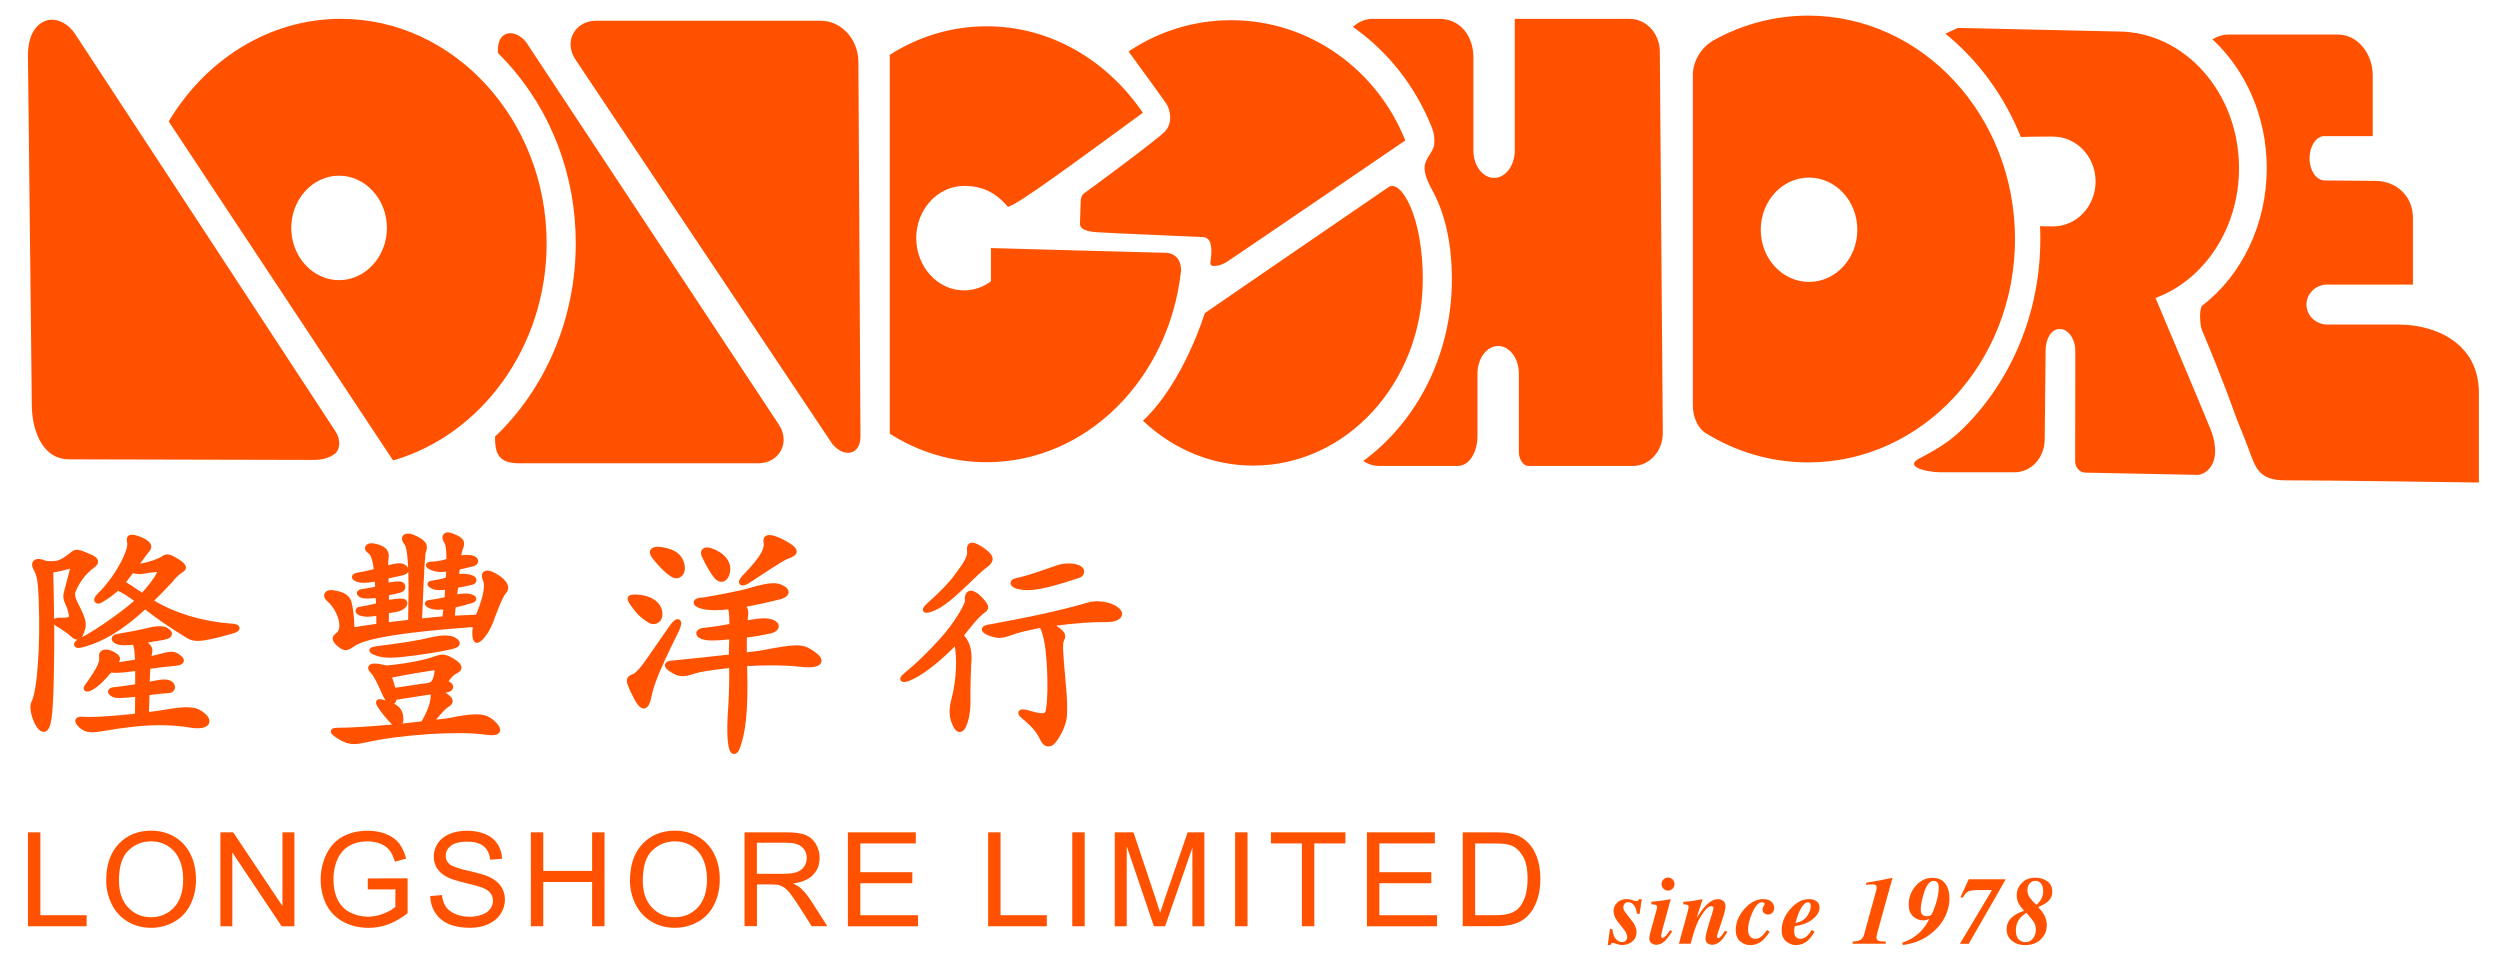 <?xml version="1.0" encoding="UTF-8"?><svg id="_層_1" xmlns="http://www.w3.org/2000/svg" viewBox="0 0 722.83 277.8"><defs><style>.cls-1{fill:#ff5100;}</style></defs><g><path class="cls-1" d="M58.56,205.74c-1.22-.88-2.59-1.25-4.59-1.25-1.41,0-3.17,.19-5.55,.59-1.12,.19-3.06,.48-5.35,.78l.16-4.91c3.07-.38,4.46-.49,5.41-.54,1.2-.05,1.78-.73,1.93-1.36,.18-.82-.29-1.7-1.16-2.16-.55-.3-1.14-.43-1.9-.43-.91,0-2.13,.18-4.23,.65,.05-1.56,.11-2.76,.19-3.74,2.2-.34,4.34-.6,6.7-.8,1.32-.09,2.72-.33,2.96-1.32,.23-.95-.82-1.74-1.76-2.32-.56-.34-1.11-.49-1.78-.49-.87,0-1.96,.25-3.8,.75-.57,.12-1.22,.28-1.96,.48,.03-.21,.05-.39,.08-.55,.36-1.39,.17-2.14-1.17-3.34,1.29-.21,2.71-.45,4.27-.72l.39-.07c1.42-.27,2.18-.8,2.29-1.58,.1-.75-.44-1.42-1.61-2.01-.46-.23-1.11-.34-1.93-.34-.93,0-2.05,.15-3.16,.43-2.6,.65-6.63,1.41-9.01,1.78-1.41,.22-1.64,.97-1.67,1.29-.05,.49,.17,1.18,1.52,1.71,.52,.2,1.17,.29,2.1,.29,.71,0,1.54-.05,2.56-.13,.28,.89,.45,1.99,.52,4.3-.65,.1-1.3,.2-1.94,.31-.94,.15-1.84,.29-2.74,.42l.02-.02c.4-.51,.39-.97,.32-1.27-.18-.72-.93-1.34-2.42-2.02-.64-.24-1.18-.35-1.66-.35-.82,0-1.29,.33-1.53,.61-.34,.39-.48,.9-.41,1.5,.17,1.42-.15,2.6-3.92,7.94-.5,.59-.65,1.11-.45,1.55,.16,.35,.52,.56,.95,.56,.53,0,1.12-.29,1.52-.53,1.82-.98,3.65-2.94,5.36-4.95,.42,.04,.86,.06,1.34,.06,1.44,0,3.25-.17,5.64-.52v3.82c-2.18,.37-4.13,.64-6.25,.86-1.26,.13-1.54,.75-1.59,1.11-.05,.32,0,1.13,1.46,1.75,.41,.18,.95,.26,1.8,.26,.96,0,2.43-.11,4.57-.33l-.05,4.85c-5.38,.61-10.17,.96-13.19,.96-.79,0-1.47-.02-2.01-.07-.14-.01-.27-.02-.39-.02-1.05,0-1.45,.44-1.59,.82-.26,.67,.13,1.46,1.18,2.41,.01,.01,.03,.02,.04,.03,1.18,.91,2.19,1.26,3.6,1.26,.73,0,1.59-.09,2.79-.3,6.77-1.19,12.11-1.75,16.8-1.75,3.06,0,5.97,.23,8.89,.72,.72,.11,1.39,.17,1.99,.17,2.48,0,3.16-.98,3.34-1.56,.18-.59,.18-1.8-1.93-3.25Z"/><path class="cls-1" d="M66.88,180.31c-8.29-.62-16.17-2.98-22.3-6.65,2.04-1.98,3.76-3.76,5.37-5.53,.01-.01,.02-.03,.03-.04,1.15-1.46,2.16-2.24,2.81-2.64,.78-.4,.96-.93,.97-1.3,.02-.93-.9-1.82-3.17-3.08-.97-.55-1.63-.78-2.22-.78s-1.03,.23-1.38,.46c-.02,.01-.04,.03-.06,.04-.66,.52-3.41,1.71-6.41,2.17,1.2-1.67,2.32-3.2,2.76-3.69,.51-.66,.5-1.24,.4-1.61-.23-.86-1.14-1.62-2.78-2.32-1.23-.5-2.1-.74-2.74-.74-.53,0-.93,.16-1.2,.49-.39,.47-.33,1.08-.25,1.51,.23,1.05,.09,1.93-1.19,4.82-1.82,3.77-4.5,7.54-7.35,10.3-.78,.74-1.09,1.52-.85,2.12,.17,.42,.57,.68,1.07,.68,.4,0,.85-.16,1.34-.48,1.62-1.02,3.02-1.97,4.41-3.24,1.62,.85,2.78,1.55,4.64,2.92-3.03,2.72-10.23,7.95-15.13,10.56,.11-.15,.21-.32,.29-.51,1.34-3.13,1.34-4.13-1.61-9.75-.63-1.26-.75-2.39-.54-2.8,0-.02,.01-.03,.02-.05,1.58-3.82,3.72-5.78,5.42-7.07,.53-.4,1.23-1.03,1.11-1.89-.12-.87-.97-1.53-2.93-2.27-1.62-.68-2.47-1-3.2-1-.8,0-1.32,.4-1.91,.92-2.44,1.91-3.56,2.41-5.37,2.41-.45,0-.96-.03-1.62-.1-.87-.37-1.61-.55-2.22-.55-.98,0-1.42,.49-1.59,.78-.36,.6-.29,1.42,.2,2.3,.96,1.67,1.29,3.11,1.5,8.91,.5,13.45-.46,26.4-2.18,29.48-.51,1.02-.2,3.72,1.16,6.37,.78,1.43,1.6,2.14,2.44,2.14,.62,0,1.47-.38,1.96-2.22,.55-2.12,.84-6.3,.99-13.99,.1-5.93,.13-10.47,.12-14.85,.14,.16,.33,.33,.59,.5,1.28,.76,3.09,1.88,4.37,3.08,.59,.55,1.17,.82,1.72,.82h.04c-.97,.64-1.07,1.22-.97,1.62,.06,.24,.3,.78,1.26,.78,.31,0,.67-.06,1.08-.17,5.93-1.5,11.74-4.99,18.21-10.96,3.25,2.59,6.59,4.88,12.05,8.27,1,.59,1.9,.83,3.11,.83,1.9,0,4.73-.6,10.11-2.13,.58-.16,2.12-.59,2.01-1.65-.11-1.08-1.8-1.2-2.36-1.23Zm-21.46-14.92c-.02,.08-.07,.19-.13,.33-.74,1.48-2.05,3.23-4.22,5.64l-.64-.43c-1.78-1.2-3-2.03-4-2.62,.6-.71,1.21-1.53,1.84-2.38l.15-.21c.68,.18,1.3,.27,1.9,.27,.38,0,.77-.04,1.13-.11,.81-.14,2.79-.41,3.44-.47,.15-.01,.27-.02,.39-.02,.06,0,.1,0,.14,0Zm-29.78,13.61c-.03-4.16-.11-8.3-.23-13.48,1.31-.21,2.89-.56,4.35-.96,.23-.07,.39-.11,.5-.13-.02,.09-.05,.22-.11,.4-.25,.87-.75,2.79-1.18,4.48l-.21,.79c-.67,2.3-.56,2.95,.17,4.71,.01,.03,.02,.05,.04,.08,.51,.89,.82,2.19,.95,3.12,.03,.22,0,.31-.02,.33-.07,.08-.42,.27-2.08,.27-.24,0-.49,0-.77,0h0c-.73,0-1.16,.18-1.41,.41Z"/><path class="cls-1" d="M137.58,206.54c-1.74,0-4,.3-7.54,1.02-.64,.13-2.05,.31-3.96,.51,1.68-2.03,2.87-3.32,3.76-3.82,.29-.19,1.07-.69,1.03-1.58-.03-.76-.66-1.51-2.07-2.42,.1-.01,.2-.02,.29-.03,1.03-.1,1.78-.65,1.92-1.4,.12-.66-.25-1.27-1-1.65-.17-.07-.27-.13-.32-.18l.02-.03c.89-1.23,1.35-1.73,2.37-2.27,.31-.16,1.32-.66,1.34-1.64,.02-.95-.87-1.86-2.97-3.03-1.07-.53-1.8-.75-2.54-.75-.57,0-1.16,.12-2.02,.42-3.12,1.25-9.73,2.37-14.15,2.71-1.47-.36-2.62-.54-3.42-.54-.35,0-1.43,0-1.78,.81-.36,.83,.45,1.67,.71,1.95,.01,.01,.03,.03,.04,.04,.76,.68,2.07,3.49,2.99,5.54,.45,1.03,.84,1.78,1.18,2.32-.14-.04-.28-.08-.42-.12-.54-.17-.93-.25-1.24-.25h0c-.58,0-.84,.3-.94,.48-.3,.51-.04,1.11,.29,1.69,1.16,1.78,2.79,3.78,3.98,4.91,.08,.09,.17,.17,.26,.25-6.39,.59-12.5,.95-15.67,.95-.9,0-1.8,.06-2.03,.78-.24,.75,.53,1.38,1.42,2,1.96,1.26,3.38,1.93,5.33,1.93,.89,0,1.87-.14,3.09-.44,5.72-1.22,11.13-1.93,18.66-2.46,3.19-.18,5.91-.27,8.29-.27,3.1,0,5.59,.15,8.07,.47,.63,.09,1.18,.13,1.65,.13s1.87,0,2.3-.98c.45-1.02-.6-2.15-.94-2.52-1.7-1.85-3.32-2.54-5.97-2.54Zm-23.62-3.06c.41-.31,.59-.78,.67-1.16,2.2-.37,4.82-.76,7.36-1.15,.86-.13,1.7-.26,2.52-.38,.1,1.3-.26,3.71-2.6,7.77-1.79,.23-3.67,.44-5.55,.63,.18-.29,.28-.63,.28-1.02,0-2.3-.7-3.67-2.68-4.7Zm9.55-5.97c-1.19,.12-4.11,.57-7.81,1.14l-1.39,.21c-.25-.85-.57-1.9-.94-2.96,4.33-.88,9.69-1.76,11.61-2.03,.14-.02,.29-.03,.42-.03s.2,0,.25,.02c0,.05,0,.15-.02,.32-.36,2.93-1.21,3.24-2.12,3.32Z"/><path class="cls-1" d="M112.68,190.17c.95,0,2.08-.07,3.67-.22,5.25-.57,11.31-1.53,14.41-2.29,.92-.23,1.99-.6,2.15-1.47,.1-.55-.19-1.08-.88-1.57-.81-.6-1.9-.89-3.32-.89-1.06,0-2.32,.16-3.84,.5-4.61,1.05-7.88,1.58-15.89,2.6-1.14,.15-2.08,.34-2.18,1.11-.1,.78,.79,1.15,1.38,1.4,1.3,.56,2.7,.82,4.51,.82Z"/><path class="cls-1" d="M143.89,166.11c-1.28-.77-2.26-1.14-3.01-1.14s-1.13,.39-1.29,.62c-.37,.56-.33,1.4,.12,2.48,.37,.83,.58,3.16-2.04,9.65-1.09,.06-2.18,.1-3.27,.15-.97,.04-1.93,.08-2.9,.13,.09-.83,.18-1.65,.26-2.39,1.04-.22,2.18-.53,3.36-.86l1.07-.29c.36-.1,1.48-.39,1.51-1.28,.02-.59-.45-1.05-1.4-1.36-.4-.15-.97-.22-1.67-.22s-1.53,.08-2.42,.23c.09-.72,.14-1.17,.21-1.66l.03-.25c1.2-.21,2.49-.47,3.94-.81,1.23-.26,1.35-1.06,1.36-1.3,.02-.7-.58-1.33-1.48-1.57-.68-.21-1.52-.33-2.4-.33-.35,0-.72,.02-1.08,.06,.03-.46,.07-.9,.1-1.3,1.16-.26,2.47-.57,3.91-.92,.83-.22,1.36-.73,1.44-1.37,.07-.59-.28-1.15-.92-1.5-.51-.28-1.31-.44-2.31-.44-.52,0-1.07,.04-1.67,.12,.2-.9,.4-1.62,.59-2.13,.2-.49,.44-1.26,.09-2.04-.4-.89-1.39-1.53-3.54-2.3-.36-.11-.67-.17-.96-.17-.63,0-1.14,.27-1.41,.75-.31,.56-.23,1.3,.23,2.03,.01,.02,.03,.05,.05,.07,.22,.27,.71,1.29,.68,4.89-1.77,.52-2.92,.66-4.15,.72-.59,.03-1.57,.08-1.75,.84-.17,.72,.59,1.16,.96,1.36,.96,.54,2.07,.79,3.49,.79,.43,0,.88-.02,1.38-.07-.02,.6-.05,1.16-.09,1.72-1.28,.38-2.46,.64-3.69,.8-.68,.11-1.5,.24-1.62,.94-.11,.68,.56,1.05,1.07,1.32,.57,.37,1.41,.55,2.56,.55,.44,0,.92-.03,1.45-.08-.04,.74-.08,1.46-.13,2.15-1.66,.39-3.24,.62-4.3,.76-.38,.05-1.26,.18-1.39,.89-.14,.72,.63,1.16,.99,1.37,.79,.39,1.75,.58,2.99,.58,.41,0,.86-.02,1.34-.06-.06,.66-.14,1.33-.25,1.99-1.92,.13-3.86,.34-5.89,.57,.7-16.63,.85-18.65,1.15-19.37,.86-2.36-.7-3.56-3.67-4.83-.55-.22-1.08-.34-1.55-.34-.77,0-1.37,.32-1.62,.87-.17,.36-.32,1.13,.57,2.21,.61,.78,.94,3.35,1.09,6.86-.14-.28-.4-.59-.87-.88-.41-.3-.96-.46-1.69-.46s-1.77,.17-3.23,.55c0-.71,.06-1.57,.16-2.22,.2-1.52-.42-3.46-4.51-4.09-.18-.02-.34-.03-.48-.03-1.11,0-1.66,.57-1.81,1.1-.18,.65,.15,1.31,.86,1.74,.45,.29,1.26,1.3,1.6,4.66-1.44,.38-3.08,.74-4.31,.93-.52,.08-1.9,.29-1.97,1.26-.08,.96,1.24,1.38,1.73,1.54,.47,.14,1.02,.21,1.7,.21,.84,0,1.88-.11,3.17-.33l.05,.64,.06,.81c-1.02,.23-2.28,.46-3.76,.68-1.15,.15-1.46,.66-1.52,1.06-.08,.57,.32,1.06,1.2,1.45,.37,.16,.95,.23,1.79,.23,.7,0,1.52-.05,2.46-.16,.03,.52,.06,1.05,.08,1.57-2.48,.65-4.14,.88-4.61,.94-1.11,.16-1.26,.88-1.29,1.1-.06,.6,.37,1.17,1.07,1.42,.87,.28,1.61,.39,2.43,.39,.69,0,1.46-.08,2.48-.27v2.32c-1.25,.18-2.54,.38-3.88,.59-.8,.12-1.61,.25-2.45,.38-.14-3.85-.35-5.24-.89-7.41-.7-2.3-3.05-2.94-5.25-3.27-.21-.03-.41-.05-.61-.05-.94,0-1.66,.4-1.91,1.07-.25,.67,.01,1.44,.71,2.05,2.18,1.88,3.72,5.06,3.59,7.41-.03,.61-.21,1.44-.84,1.87-.53,.4-1.06,.88-1.09,1.59-.04,.76,.52,1.43,1.36,2.19,.91,.76,1.58,1.2,2.39,1.2,.85,0,1.64-.51,2.75-1.28,3.26-2.2,14.7-4.01,33.99-5.39-.19,1.52-.32,4.24,1.01,4.53,.1,.02,.16,.02,.22,.02,1.44,0,3.53-3.05,4.64-5.88,.68-1.86,2.74-7.48,3.76-8.49,.5-.57,.7-1.21,.6-1.89-.17-1.15-1.21-2.35-2.99-3.46Zm-25.84-.83c.13,4,.07,9-.04,13.94-1.8,.22-3.64,.44-5.59,.66,.03-.84,.03-1.72,.03-2.6,.66-.1,1.31-.21,1.97-.33,2.25-.33,3.41-1.59,3.36-2.6-.03-.56-.45-1.22-1.53-1.26-.12,0-.27-.01-.44-.01-.85,0-2.07,.13-3.36,.35v-1.29c1-.23,2.02-.48,3.24-.77,1.12-.29,1.52-1.07,1.52-1.7,0-.68-.44-1.27-1.09-1.45-.2-.07-.52-.11-.95-.11-.76,0-1.8,.12-2.81,.32,0-.39-.01-.78-.03-1.18,1.28-.27,2.67-.58,4.1-.91,.81-.17,1.38-.56,1.61-1.08Z"/><path class="cls-1" d="M187.36,179.95c.5,.32,1.05,.49,1.59,.49,.71,0,1.36-.28,1.84-.79,.54-.58,.81-1.41,.74-2.33-.23-3.08-2.92-5.09-7.18-5.4-.31-.02-.58-.03-.81-.03-.81,0-1.61,.09-1.95,.72-.35,.66,.08,1.41,.55,2.11,1.91,2.68,2.77,3.63,5.22,5.22Z"/><path class="cls-1" d="M194.13,166.76c.47,.29,.96,.44,1.44,.44,.66,0,1.27-.29,1.72-.82,.6-.69,.86-1.72,.7-2.74-.49-3.11-2.62-4.85-6.71-5.47-.42-.05-.78-.08-1.11-.08-1.09,0-1.8,.31-2.11,.92-.31,.61-.15,1.37,.48,2.26,1.21,1.55,3.52,4.29,5.58,5.49Z"/><path class="cls-1" d="M214.74,169.28c.5,0,1.15-.25,1.92-.75,9.65-6.39,10.57-6.82,11.59-7.14,.95-.35,2.02-.86,2.09-1.84,.07-1.04-.96-2.01-3.69-3.44-1.85-.96-3.22-1.42-4.18-1.42h0c-.61,0-1.08,.19-1.39,.56-.22,.25-.45,.71-.32,1.46,.27,1.5,.02,3.48-6.07,9.71-.88,.92-1.19,1.67-.94,2.25,.16,.38,.54,.61,1,.61Z"/><path class="cls-1" d="M206.68,167.24c.53,.63,1.21,.98,1.89,.98,.96,0,2.12-.73,2.49-2.77,.47-2.29-.72-5.33-5.48-6.98-.43-.13-.81-.19-1.15-.19h0c-.66,0-1.18,.24-1.49,.68-.32,.46-.35,1.07-.11,1.73,.9,2.1,2.65,5.21,3.85,6.55Z"/><path class="cls-1" d="M196.77,179.48c-.18-.29-.48-.46-.82-.46h0c-.26,0-1.04,0-2.53,2.21l-1.67,2.4c-1.75,2.51-3.94,5.63-4.79,6.89-2.44,3.52-3.52,4.21-3.87,4.35-.7,.24-1.42,.54-1.71,1.27-.38,.94,.08,2.14,1.34,4.65,1.36,2.88,2.35,4.06,3.42,4.06,1.37,0,1.93-1.9,2.3-3.76,.46-2.35,1.71-6.32,7.5-17.91,1.41-2.76,.97-3.47,.83-3.7Z"/><path class="cls-1" d="M235.16,188.19c-1.56-1.06-2.76-1.6-4.89-1.6-2.07,0-4.96,.48-10.65,1.56-.54,.06-1.89,.22-3.69,.45-.02-.94,0-1.89,0-2.87,0-.46,.01-.93,.01-1.42,2.27-.26,4.25-.59,6.67-1.11,2.25-.49,2.54-1.62,2.55-2.08,.03-.89-.73-1.65-2.02-2.03-.55-.17-1.21-.32-2.23-.32-1.08,0-2.53,.17-4.75,.55,.04-.44,.08-.84,.12-1.11,.19-1.06,.05-1.99-.42-2.78,2.61-.48,5.76-1.18,9.38-2.07,1.69-.41,2.62-1.07,2.75-1.96,.07-.5-.08-1.24-1.26-1.94-.99-.59-1.92-.85-3.1-.85-1.55,0-3.69,.44-7.15,1.47-2.48,.76-12.01,2.59-13.81,2.72-1.7,.13-2.04,.85-2.1,1.27-.06,.41,.08,1.18,1.64,1.74,1.25,.42,2.73,.62,4.55,.62,1.13,0,2.4-.08,3.79-.24,.27,.99,.33,2.2,.34,4.23-3.01,.58-6.1,1-7.41,1.12-1.22,.09-2.02,.62-2.14,1.4-.11,.71,.39,1.36,1.32,1.74,.83,.35,1.82,.5,3.3,.5,1.18,0,2.71-.09,4.9-.3,0,.21-.02,.42-.03,.63-.05,1.24-.11,2.52-.09,3.75-4.94,.54-14.97,1.64-16.24,1.71-.85,.06-1.99,.24-2.21,1.13-.23,.92,.77,1.67,1.67,2.23,1.24,.82,2.22,1.17,3.38,1.17,.95,0,2.04-.23,3.54-.76,1.52-.49,3.9-.87,9.95-1.59,.09,5.8-.2,10.28-.4,13.28l-.03,.4c-.21,4.11-.14,6.91,.22,8.84,.27,1.54,.82,2.33,1.63,2.33s1.37-.73,1.86-2.24c1.16-3.54,2.35-8.54,1.91-23.16,2.08-.14,4.51-.22,6.91-.22,3.26,0,6.15,.14,8.38,.4,.9,.1,1.72,.16,2.44,.16,2.18,0,3.44-.5,3.72-1.49,.29-.99-.5-2.09-2.33-3.26Z"/><path class="cls-1" d="M293.84,170.18c1.14,.31,2.14,.45,3.27,.45,3.06,0,7.57-1.08,15.07-3.61,.69-.23,1.21-.86,1.28-1.57,.08-.7-.28-1.35-.94-1.75-1.09-.65-2.5-.79-3.5-.79-1.29,0-2.63,.22-3.59,.6-5.02,1.76-8.79,3.05-11.44,3.61-1.48,.25-1.76,.96-1.8,1.36-.03,.41,.13,1.18,1.64,1.71Z"/><path class="cls-1" d="M267.9,177.18c.48,0,1.21-.2,2.22-.61,2.96-1.23,5.98-3.98,10.26-8.05,1.64-1.64,3.83-3.69,4.66-4.26,.96-.68,1.93-1.51,1.96-2.6,.02-1.06-.84-1.94-2.13-2.93-1.76-1.26-2.92-1.82-3.77-1.82-.57,0-.92,.26-1.11,.47-.38,.43-.5,1.09-.37,2.06,.17,1.24-.7,2.9-3.44,6.58-2.09,2.83-4.59,5.27-7.95,8.29-1.18,1.05-1.55,1.69-1.33,2.28,.07,.18,.3,.6,1,.6Z"/><path class="cls-1" d="M284.7,177.11c.37-.23,.91-.64,.99-1.33,.1-.82-.42-1.69-1.99-3.3-1.16-1.12-2.16-1.69-2.99-1.69h0c-.47,0-.88,.18-1.18,.51-.45,.49-.63,1.28-.54,2.35,.08,.96-3.02,6.45-7.32,11.16-3.72,4.07-6.81,7.06-10.04,9.7-1.1,.85-1.49,1.47-1.29,2.06,.06,.19,.29,.63,1.02,.63,.31,0,.7-.08,1.2-.24,4-1.33,9.95-6.39,13.5-10.09,.6,3.34,.58,8.92-.84,14.76-1.04,3.81-.89,6.04,.61,8.82,.57,.99,1.2,1.2,1.64,1.2,.62,0,1.17-.39,1.64-1.16,1-1.77,1.62-5.37,1.48-8.58-.07-2.48,.14-8.67,.21-9.62,.31-3.46,.06-6.03-2.06-8.6,4.21-5.35,5.22-6.04,5.96-6.55Z"/><path class="cls-1" d="M323.17,175.56c-1.36-1.05-3.64-1.71-5.95-1.71-.99,0-1.93,.13-2.72,.37-6.98,2.07-16.92,4.27-28.74,6.38-.42,.07-1.74,.28-1.86,1.24-.12,.9,.91,1.46,1.7,1.81,1.25,.49,2.23,.78,3.31,.78,.88,0,1.82-.19,3.05-.62,2.35-.87,4.43-1.41,8.74-2.24,.3,.4,.58,1.15,1.01,2.98,.9,3.11,1.62,14.76,.75,20.36-.15,1.16-.38,1.31-1.17,1.31s-2.15-.29-4.19-.91c-.55-.14-1-.21-1.35-.21-.89,0-1.18,.44-1.27,.71-.26,.75,.46,1.44,1.02,1.89,3.25,2.71,4.2,4,5.59,6.78,.48,.86,1.22,1.34,2.06,1.34,.72,0,1.42-.37,1.94-1.01,1.74-2.12,3.17-5.32,3.38-7.59,.15-2.61,.13-4.92-.34-9.7-.87-9.76-.94-11.38-.48-12.36,.94-1.7-.04-2.8-2.27-4.27,5.68-.75,9.83-1.04,14.71-1.04,2.29,0,3.88-.68,4.26-1.83,.16-.48,.22-1.44-1.16-2.46Z"/></g><path class="cls-1" d="M98.61,5.44c-20.8,0-39.2,11.85-49.83,29.67l64.87,98.02c25.46-7.32,44.4-32.77,44.4-62.78,0-35.68-26.76-64.9-59.44-64.9Zm-.57,75.56c-7.61,0-13.83-6.79-13.83-15.1s6.22-15.1,13.83-15.1,13.83,6.79,13.83,15.1-6.22,15.1-13.83,15.1ZM21.78,9.92c-2.01-3.12-4.97-4.44-7.43-4.21-3.69,.66-6.27,4.1-6.27,10.32l1.12,101.16c0,6.16,2.48,15.62,10.84,15.62l70.63,.17c2.32,0,4.48-.48,6.19-1.82,1.63-1.37,1.58-4.23,.17-6.39C84.48,105.59,22.49,10.94,21.78,9.92Zm215.54-3.92h-65.02c-5.95,0-9.44,5.93-5.93,11.2l74.24,111.1c3.14,3.99,8.23,3.57,8.18-2.26l-.6-108.16c-.03-6.54-4.93-11.88-10.88-11.88Zm-85.18,6.22c-3.14-3.99-8.24-3.57-8.18,2.26v.82c.86,.86,1.72,1.75,2.56,2.66,12.86,14.05,19.95,32.65,19.95,52.38,0,21.96-8.88,42.16-23.35,55.92,.03,4.52,.73,7.69,6.96,7.69h69.17c5.95,0,9.44-5.93,5.93-11.2L152.14,12.22Zm184.86,60.87c-1.67,0-50.49-1.37-50.49-1.37v9.62c-2.22,1.65-4.89,2.62-7.77,2.62-7.6,0-13.83-6.8-13.83-15.1s6.22-15.1,13.83-15.1c5.17,0,9.05,1.8,12.57,5.93,.94,1.11,22.4-14.9,39.13-27.08-10.34-15.19-26.72-25.01-45.17-25.01-10.19,0-19.75,3-28.01,8.24V125.4c8.26,5.24,17.82,8.24,28.01,8.24,28.95,0,52.82-24.18,56.21-55.38,0-4.23-2.82-5.17-4.48-5.17Zm-.06-35.19c-2.17,2.38-22.44,17.27-23.35,17.89-.91,.63-1.14,1.63-1.14,2.75s-.2,5.19-.2,6.06,.27,2.24,4.93,2.55c4.87,.32,28.89,1.28,30.57,1.4,1.68,.12,3.13,1.21,2.2,7.45-.17,1.53,2.84,.89,4.52-.13,1.26-.76,34.93-23.72,51.84-35.26-8.12-20.39-27.61-34.77-50.36-34.77-10.94,0-21.12,3.32-29.65,9.04,4.42,6.06,10.11,13.87,10.86,15,1.25,1.88,1.94,5.63-.23,8Zm74.44,42.91c0-18.48-6.3-28.76-9.76-26.81-5.5,3.72-53.28,36.54-53.28,36.54,0,0-6,19.93-17.87,31.12,8.57,8.08,19.71,12.96,31.89,12.96,27.07,0,49.01-24.1,49.01-53.82ZM471.28,5.46h-33.31V43.52c0,4.36-2.69,7.92-5.98,7.92s-5.98-3.56-5.98-7.92V16.49c0-5.78-3.59-11.04-9.81-11.04h-19.34c-2.16,0-4.15,.89-5.67,2.34,9.98,7.01,18,17,22.83,29.13,.58,1.45,.79,2.99,.67,4.48,0,2.49-2.81,4.24-2.81,7.24,0,1.98,1.41,4.86,1.82,5.58,3.75,6.58,6.08,15.12,6.08,26.59,0,21.85-10.18,41.14-25.6,52.46,1.33,.92,2.9,1.45,4.58,1.45h22.69c3.35,0,5.74-3.94,5.74-8.67v-18.09c0-4.36,2.69-7.92,5.98-7.92s5.98,3.56,5.98,7.92v22.82c0,2.1,1.44,3.94,2.63,3.94h30.34c4.76,0,8.65-4.28,8.65-9.5l-.86-110.26c0-5.23-3.9-9.5-8.66-9.5Zm111.32,63.65c0-35.67-26.77-64.59-59.79-64.59-9.85,0-19.14,2.57-27.33,7.13-4.71,2.7-6.03,7.5-6.03,9.71V116.92c0,4.93,2.35,7.44,3.56,8.2,8.77,5.46,18.95,8.58,29.8,8.58,33.02,0,59.79-28.92,59.79-64.59Zm-59.55,12.4c-7.71,0-13.96-6.75-13.96-15.08s6.25-15.08,13.96-15.08,13.96,6.75,13.96,15.08-6.25,15.08-13.96,15.08Zm100.19,4.64c14.01-5.18,24.13-20.03,24.13-37.54,0-21.82-15.72-39.5-35.1-39.5l-46.17-1.04-3.62,1.66c9.47,7.7,17.04,17.99,21.81,29.88,4.13-.14,7.84-.11,9.3-.11,6.8,0,12.31,5.81,12.31,12.98s-5.51,12.98-12.31,12.98c-.9,0-2.19-.02-3.75-.06,.06,1.23,.08,2.47,.08,3.71,0,21.46-8.42,40.79-21.89,54.34-3.95,3.98-7.63,6.24-12.57,8.83-5.39,2.53,1.07,4.19,5.59,4.27h21.49c4.76,0,8.65-4.28,8.65-9.5l.26-25.59c0-3.48,1.6-6.34,4.08-6.34s4.51,2.85,4.51,6.34l-.04,31.96c0,1.74,1.31,3.19,2.9,3.23l32.57,.65c1.59,.03,7.29-2.53,3.99-12.39-.78-2.07-10.49-25.16-16.22-38.74Zm70.44,7.69h-21.05c-3.2-.16-5.75-2.69-5.75-5.78s2.49-5.56,5.63-5.78h25.15v-19.24c0-6.53-4.95-10.74-10.9-10.74l-14.62-.12h-.03c-2.39-.01-4.34-2.88-4.34-6.42,0-3.32,1.7-6.05,3.89-6.39h14.38V21.87c0-6.53-4.5-11.88-10.01-11.88h-31.65c-1.69,0-3.28,.51-4.68,1.39,9.58,8.87,15.69,22.27,15.69,37.24,0,16.2-7.17,30.91-18.64,39.75-.93,.72-.75,5.51-.08,7.1,6.63,15.74,9.17,23.4,10.2,26.07,.45,1.17,2.16,5.27,3.38,8.58,1.84,4.96,2.87,8.75,10.27,8.75,12.33,0,56.21,.64,56.21,.64v-25.86c0-14.85-13.13-19.8-23.05-19.8Z"/><g><g><path class="cls-1" d="M465.47,268.61l.74,.05c.14,1.38,.49,2.34,1.05,2.9,.56,.56,1.12,.83,1.67,.83,.47,0,.85-.15,1.13-.45,.28-.3,.42-.66,.42-1.06,0-.37-.13-.78-.38-1.23-.25-.45-.54-.88-.88-1.3l-1.04-1.3c-.46-.49-.84-1.07-1.16-1.72-.32-.66-.48-1.31-.48-1.97,0-.93,.35-1.73,1.05-2.4s1.65-1.01,2.85-1.01c.49,0,1.01,.1,1.56,.31s.91,.31,1.08,.31c.22,0,.38-.05,.49-.15,.11-.1,.21-.25,.3-.44h.81l-.63,4.28-.74-.07c-.17-1.18-.5-2.04-.97-2.56s-.97-.78-1.49-.78-.91,.15-1.15,.46-.36,.65-.36,1.02c0,.33,.09,.65,.27,.96,.18,.31,.52,.79,1.04,1.44l1.37,1.75c.3,.38,.57,.84,.81,1.39s.36,1.08,.36,1.62c0,1.13-.41,2.04-1.22,2.72s-1.8,1.03-2.97,1.03c-.49,0-1.02-.11-1.58-.31-.56-.21-.9-.31-1.02-.31-.23,0-.4,.06-.52,.19-.12,.13-.21,.27-.29,.44h-.74l.63-4.66Z"/><path class="cls-1" d="M477.03,270.18c.06-.28,.16-.66,.29-1.12l1.72-6.29c.02-.07,.03-.15,.05-.22s.02-.14,.02-.21c0-.37-.12-.61-.35-.7-.24-.09-.67-.15-1.3-.18v-.74c.52-.04,1.29-.11,2.29-.23s1.71-.21,2.12-.29l1.19-.23-2.17,7.97c-.18,.68-.31,1.16-.37,1.42-.16,.67-.25,1.11-.25,1.31s.05,.33,.14,.39c.09,.06,.19,.09,.3,.09,.28,0,.63-.24,1.06-.72s.79-.99,1.11-1.52l.62,.4c-.91,1.34-1.61,2.24-2.09,2.71-.79,.77-1.64,1.15-2.55,1.15-.51,0-.97-.16-1.38-.47-.41-.31-.61-.79-.61-1.44,0-.23,.05-.59,.16-1.08Zm6.58-15.9c.36,.36,.55,.81,.55,1.33s-.18,.96-.55,1.33c-.36,.37-.81,.55-1.33,.55s-.96-.18-1.33-.55-.55-.81-.55-1.33,.18-.96,.55-1.33,.81-.55,1.33-.55,.96,.18,1.33,.55Z"/><path class="cls-1" d="M485.42,272.88l2.45-8.94c.1-.36,.17-.65,.22-.86,.09-.39,.14-.67,.14-.82,0-.34-.1-.55-.31-.63-.21-.08-.62-.13-1.22-.15v-.74c1.16-.07,2.06-.16,2.7-.25s1.6-.26,2.88-.51l-1.66,5.18,.07,.04s.23-.37,.83-1.25c.6-.88,1.16-1.59,1.71-2.14,.53-.56,1.09-1,1.67-1.33,.58-.33,1.19-.5,1.84-.5,.6,0,1.1,.17,1.52,.51,.42,.34,.63,.89,.63,1.65,0,.71-.41,2.28-1.23,4.7-.83,2.42-1.25,3.71-1.25,3.88s.05,.29,.15,.38c.1,.09,.2,.13,.3,.13,.25,0,.61-.31,1.09-.93,.25-.33,.53-.73,.83-1.22l.62,.4c-.68,1.12-1.26,1.93-1.74,2.42-.83,.85-1.71,1.27-2.63,1.27-.49,0-.94-.15-1.33-.44-.39-.29-.59-.75-.59-1.38,0-.4,.1-.98,.29-1.75s.41-1.55,.66-2.37l1.28-4.18c.03-.1,.05-.19,.07-.26,.02-.07,.03-.15,.03-.22,0-.21-.07-.36-.21-.44s-.29-.12-.46-.12c-.57,0-1.2,.44-1.9,1.33s-1.27,1.78-1.71,2.66c-.48,.96-.88,1.93-1.2,2.91-.32,.98-.7,2.3-1.15,3.95h-3.37Z"/><path class="cls-1" d="M504.34,262.84c1.68-1.92,3.5-2.88,5.47-2.88,1.05,0,1.84,.26,2.37,.77s.8,1.1,.8,1.74c0,.6-.18,1.08-.53,1.43s-.77,.53-1.26,.53c-.36,0-.72-.12-1.07-.38-.35-.25-.52-.62-.52-1.11,0-.2,.02-.36,.06-.46s.13-.28,.27-.51l.12-.21c.06-.1,.11-.18,.13-.23,.02-.05,.03-.11,.03-.18,0-.16-.07-.28-.22-.36-.15-.09-.32-.13-.52-.13-1,0-1.96,1.04-2.86,3.12-.8,1.85-1.2,3.45-1.2,4.81,0,.62,.12,1.16,.36,1.61,.36,.7,.94,1.05,1.75,1.05,.6,0,1.18-.22,1.73-.66,.55-.44,1.1-1.06,1.65-1.87l.78,.52c-.9,1.26-1.65,2.13-2.23,2.61-.99,.81-2.15,1.22-3.47,1.22-1,0-1.94-.36-2.81-1.07-.87-.71-1.31-1.8-1.31-3.28,0-2.16,.82-4.19,2.47-6.08Z"/><path class="cls-1" d="M517.57,262.91c1.68-1.97,3.52-2.95,5.52-2.95,.87,0,1.58,.21,2.15,.64,.57,.43,.85,1.03,.85,1.81,0,1.18-.67,2.3-2,3.36-1.33,1.06-3.06,1.73-5.18,2.02-.05,.28-.1,.55-.12,.79s-.04,.45-.04,.6c0,.57,.08,1.03,.25,1.35,.29,.61,.85,.92,1.68,.92,.67,0,1.34-.35,2.01-1.04,.36-.36,.74-.87,1.15-1.52l.82,.48c-.7,1.18-1.36,2.04-1.98,2.58-.98,.88-2.14,1.31-3.46,1.31-.98,0-1.91-.36-2.78-1.07-.87-.71-1.31-1.81-1.31-3.27,0-2.11,.81-4.12,2.43-6.02Zm5.81-1.7c-.12-.22-.33-.33-.64-.33-.66,0-1.3,.53-1.93,1.58-.63,1.05-1.2,2.53-1.69,4.43,1.61-.36,2.76-1.06,3.43-2.1,.67-1.04,1.01-1.96,1.01-2.77,0-.32-.06-.59-.18-.81Z"/><path class="cls-1" d="M535.66,272.23c.96-.03,1.7-.18,2.21-.45s.89-.82,1.12-1.63l3.51-12.82c.04-.15,.06-.28,.08-.41s.02-.23,.02-.3c0-.4-.13-.65-.39-.76s-.59-.16-.98-.16c-.19,0-.47,.02-.85,.05-.2,.03-.47,.06-.82,.11l.05-.64c2.07-.36,3.43-.59,4.06-.71,.63-.12,1.81-.36,3.52-.72l-4.33,15.65c-.08,.32-.16,.62-.22,.9-.06,.28-.1,.52-.1,.71,0,.52,.24,.85,.71,1,.3,.1,.96,.16,1.97,.18v.64h-9.58v-.64Z"/><path class="cls-1" d="M563.05,263.39c-.7,2.12-1.91,3.99-3.64,5.62-1.5,1.42-3.18,2.49-5.04,3.2-1.06,.4-2.46,.75-4.2,1.05l-.16-.71c2.21-.71,4.08-1.89,5.59-3.54,.94-1.01,1.67-2.11,2.19-3.29-.32,.14-.59,.23-.82,.29-.23,.06-.53,.09-.92,.09-1.09,0-2.06-.38-2.91-1.15-.85-.77-1.27-1.9-1.27-3.39,0-2.11,.69-3.93,2.06-5.46,1.37-1.53,2.95-2.29,4.72-2.29s2.95,.55,3.77,1.64,1.23,2.58,1.23,4.45c0,1.11-.2,2.28-.6,3.49Zm-2.82-8.14c-.21-.38-.6-.56-1.16-.56-1.19,0-2.17,1.31-2.93,3.93-.53,1.83-.79,3.27-.79,4.3,0,.74,.16,1.25,.48,1.55,.32,.29,.75,.44,1.3,.44,.63,0,1.07-.16,1.31-.47,.25-.31,.62-1.19,1.11-2.63,.37-1.08,.63-2.06,.78-2.94,.15-.88,.22-1.64,.22-2.27,0-.52-.1-.97-.31-1.34Z"/><path class="cls-1" d="M566.67,272.88l9.29-15.54h-3.72c-1.42,0-2.43,.12-3.03,.36s-1.16,.83-1.67,1.78h-.74l2.42-5.25h10.71l-10.71,18.66h-2.55Z"/><path class="cls-1" d="M581.47,265.45c.88-.88,2.11-1.57,3.7-2.08v-.14c-.62-.65-1.07-1.21-1.34-1.68-.49-.83-.74-1.72-.74-2.67,0-1.4,.5-2.61,1.5-3.61s2.28-1.5,3.85-1.5c1.35,0,2.51,.34,3.48,1.02s1.46,1.7,1.46,3.07c0,1.14-.46,2.1-1.37,2.88-.52,.45-1.39,.94-2.62,1.49v.12c.69,.76,1.2,1.42,1.53,1.98,.58,1,.88,2.04,.88,3.1,0,1.63-.57,3.01-1.71,4.14-1.14,1.13-2.68,1.7-4.62,1.7-1.47,0-2.72-.42-3.75-1.25-1.03-.83-1.55-1.95-1.55-3.36,0-1.27,.44-2.34,1.32-3.22Zm6.37,5.87c.52-.72,.79-1.53,.79-2.43,0-.84-.16-1.53-.47-2.08s-1.06-1.51-2.24-2.9c-.88,.57-1.55,1.14-2,1.74-.71,.94-1.07,2.06-1.07,3.36,0,1.14,.26,1.99,.79,2.55,.53,.56,1.16,.84,1.9,.84,1,0,1.77-.36,2.29-1.09Zm2.32-11.3c.39-.74,.59-1.5,.59-2.3,0-1.04-.22-1.81-.66-2.3s-.95-.75-1.53-.75c-.71,0-1.28,.26-1.72,.77-.43,.51-.65,1.15-.65,1.91s.23,1.52,.7,2.2c.29,.44,.91,1.13,1.85,2.06,.56-.41,1.03-.94,1.42-1.6Z"/></g><g><path class="cls-1" d="M8.08,267.81v-27.16h3.59v23.96h13.38v3.2H8.08Z"/><path class="cls-1" d="M30.7,254.58c0-4.5,1.21-8.04,3.63-10.59,2.42-2.54,5.54-3.82,9.37-3.82,2.51,0,4.77,.6,6.78,1.79,2.01,1.2,3.54,2.87,4.6,5.01,1.05,2.14,1.59,4.57,1.59,7.29s-.56,5.22-1.67,7.39c-1.11,2.17-2.69,3.82-4.73,4.93-2.04,1.12-4.24,1.68-6.59,1.68-2.56,0-4.84-.62-6.85-1.85-2.01-1.24-3.54-2.92-4.57-5.06-1.04-2.14-1.56-4.4-1.56-6.78Zm3.7,.06c0,3.28,.88,5.85,2.64,7.73,1.76,1.89,3.97,2.83,6.62,2.83s4.93-.96,6.68-2.86c1.75-1.9,2.62-4.6,2.62-8.09,0-2.21-.37-4.14-1.12-5.79-.75-1.65-1.84-2.93-3.28-3.84-1.44-.9-3.05-1.36-4.85-1.36-2.54,0-4.73,.87-6.57,2.62-1.84,1.74-2.75,4.67-2.75,8.75Z"/><path class="cls-1" d="M63.73,267.81v-27.16h3.68l14.26,21.32v-21.32h3.45v27.16h-3.69l-14.26-21.34v21.34h-3.45Z"/><path class="cls-1" d="M106.34,257.16v-3.19l11.51-.02v10.08c-1.77,1.41-3.59,2.46-5.47,3.18-1.88,.71-3.8,1.06-5.78,1.06-2.67,0-5.09-.57-7.27-1.71-2.18-1.14-3.82-2.79-4.94-4.96-1.11-2.16-1.67-4.58-1.67-7.24s.55-5.1,1.65-7.4c1.11-2.29,2.7-3.98,4.77-5.1,2.07-1.11,4.47-1.67,7.17-1.67,1.96,0,3.74,.32,5.32,.95,1.59,.63,2.83,1.52,3.73,2.66,.9,1.14,1.59,2.62,2.06,4.45l-3.24,.89c-.41-1.38-.91-2.47-1.52-3.26-.6-.79-1.47-1.42-2.59-1.9-1.12-.48-2.37-.71-3.74-.71-1.64,0-3.06,.25-4.26,.75-1.2,.49-2.17,1.15-2.9,1.97-.74,.81-1.3,1.71-1.71,2.69-.69,1.68-1.04,3.5-1.04,5.46,0,2.42,.42,4.45,1.25,6.08,.84,1.63,2.05,2.84,3.64,3.63,1.59,.79,3.28,1.19,5.08,1.19,1.56,0,3.08-.3,4.56-.9,1.48-.6,2.61-1.24,3.37-1.92v-5.06h-7.99Z"/><path class="cls-1" d="M124.38,259.09l3.39-.3c.16,1.36,.53,2.47,1.12,3.34,.58,.87,1.49,1.57,2.73,2.12,1.23,.54,2.63,.81,4.17,.81,1.37,0,2.58-.21,3.63-.62,1.05-.4,1.83-.96,2.34-1.67,.51-.72,.77-1.49,.77-2.33s-.25-1.6-.74-2.23c-.49-.63-1.31-1.17-2.45-1.6-.73-.29-2.34-.73-4.84-1.33-2.49-.6-4.24-1.17-5.24-1.7-1.3-.68-2.26-1.52-2.9-2.53-.64-1.01-.95-2.13-.95-3.38,0-1.37,.39-2.65,1.17-3.84,.78-1.19,1.91-2.09,3.41-2.71,1.49-.62,3.16-.93,4.98-.93,2.01,0,3.79,.32,5.33,.97,1.54,.65,2.72,1.61,3.54,2.86,.83,1.26,1.27,2.68,1.33,4.28l-3.45,.26c-.18-1.71-.81-3.01-1.88-3.89-1.07-.88-2.65-1.32-4.73-1.32s-3.76,.4-4.75,1.19c-1,.8-1.49,1.75-1.49,2.88,0,.97,.35,1.78,1.06,2.4,.69,.63,2.49,1.28,5.42,1.94,2.92,.67,4.92,1.24,6.01,1.74,1.58,.72,2.75,1.65,3.5,2.77,.75,1.12,1.13,2.41,1.13,3.86s-.41,2.81-1.24,4.08c-.83,1.29-2.02,2.27-3.56,2.99-1.55,.71-3.3,1.06-5.24,1.06-2.46,0-4.51-.36-6.17-1.07-1.66-.72-2.96-1.8-3.91-3.24-.94-1.44-1.44-3.06-1.49-4.88Z"/><path class="cls-1" d="M153.49,267.81v-27.16h3.59v11.16h14.12v-11.16h3.59v27.16h-3.59v-12.8h-14.12v12.8h-3.59Z"/><path class="cls-1" d="M182.15,254.58c0-4.5,1.21-8.04,3.63-10.59,2.42-2.54,5.55-3.82,9.37-3.82,2.51,0,4.77,.6,6.78,1.79,2.01,1.2,3.54,2.87,4.6,5.01,1.05,2.14,1.58,4.57,1.58,7.29s-.56,5.22-1.67,7.39c-1.11,2.17-2.69,3.82-4.73,4.93-2.04,1.12-4.24,1.68-6.59,1.68-2.56,0-4.84-.62-6.85-1.85-2.01-1.24-3.54-2.92-4.57-5.06-1.04-2.14-1.56-4.4-1.56-6.78Zm3.7,.06c0,3.28,.88,5.85,2.64,7.73,1.76,1.89,3.97,2.83,6.62,2.83s4.93-.96,6.68-2.86c1.74-1.9,2.62-4.6,2.62-8.09,0-2.21-.37-4.14-1.12-5.79-.75-1.65-1.84-2.93-3.28-3.84-1.44-.9-3.05-1.36-4.84-1.36-2.54,0-4.73,.87-6.57,2.62-1.84,1.74-2.75,4.67-2.75,8.75Z"/><path class="cls-1" d="M215.27,267.81v-27.16h12.04c2.42,0,4.26,.25,5.52,.73,1.26,.49,2.27,1.35,3.02,2.58,.75,1.24,1.13,2.6,1.13,4.09,0,1.93-.62,3.56-1.87,4.87-1.25,1.33-3.17,2.17-5.78,2.52,.95,.46,1.67,.91,2.17,1.35,1.05,.96,2.05,2.17,2.98,3.61l4.72,7.39h-4.52l-3.59-5.65c-1.05-1.63-1.92-2.88-2.59-3.75-.68-.86-1.29-1.47-1.83-1.81-.53-.35-1.08-.59-1.64-.73-.41-.09-1.07-.13-2-.13h-4.17v12.06h-3.59Zm3.59-15.17h7.72c1.64,0,2.93-.17,3.85-.51,.93-.34,1.63-.88,2.11-1.63,.48-.75,.72-1.56,.72-2.44,0-1.29-.47-2.34-1.4-3.16-.93-.83-2.41-1.24-4.42-1.24h-8.6v8.98Z"/><path class="cls-1" d="M245.15,267.81v-27.16h19.64v3.21h-16.04v8.32h15.03v3.19h-15.03v9.25h16.67v3.2h-20.27Z"/><path class="cls-1" d="M285.7,267.81v-27.16h3.59v23.96h13.38v3.2h-16.97Z"/><path class="cls-1" d="M310.03,267.81v-27.16h3.59v27.16h-3.59Z"/><path class="cls-1" d="M322.31,267.81v-27.16h5.41l6.43,19.23c.59,1.79,1.02,3.13,1.29,4.02,.31-.99,.79-2.44,1.45-4.35l6.5-18.9h4.84v27.16h-3.47v-22.73l-7.89,22.73h-3.24l-7.85-23.12v23.12h-3.47Z"/><path class="cls-1" d="M357.11,267.81v-27.16h3.59v27.16h-3.59Z"/><path class="cls-1" d="M376.42,267.81v-23.95h-8.95v-3.21h21.53v3.21h-8.99v23.95h-3.59Z"/><path class="cls-1" d="M395.22,267.81v-27.16h19.64v3.21h-16.04v8.32h15.02v3.19h-15.02v9.25h16.67v3.2h-20.27Z"/><path class="cls-1" d="M422.92,267.81v-27.16h9.36c2.11,0,3.72,.13,4.83,.39,1.56,.35,2.88,1,3.98,1.94,1.43,1.21,2.5,2.76,3.21,4.64,.71,1.89,1.07,4.04,1.07,6.46,0,2.06-.24,3.89-.72,5.48-.49,1.59-1.1,2.91-1.85,3.95-.76,1.05-1.58,1.86-2.48,2.46-.9,.6-1.98,1.05-3.24,1.37-1.26,.3-2.72,.46-4.36,.46h-9.8Zm3.59-3.2h5.8c1.79,0,3.2-.17,4.22-.5,1.02-.34,1.83-.81,2.44-1.41,.85-.86,1.51-2,1.99-3.44,.47-1.43,.71-3.18,.71-5.23,0-2.84-.47-5.02-1.4-6.55-.93-1.52-2.06-2.54-3.4-3.06-.96-.37-2.51-.55-4.65-.55h-5.71v20.75Z"/></g></g></svg>